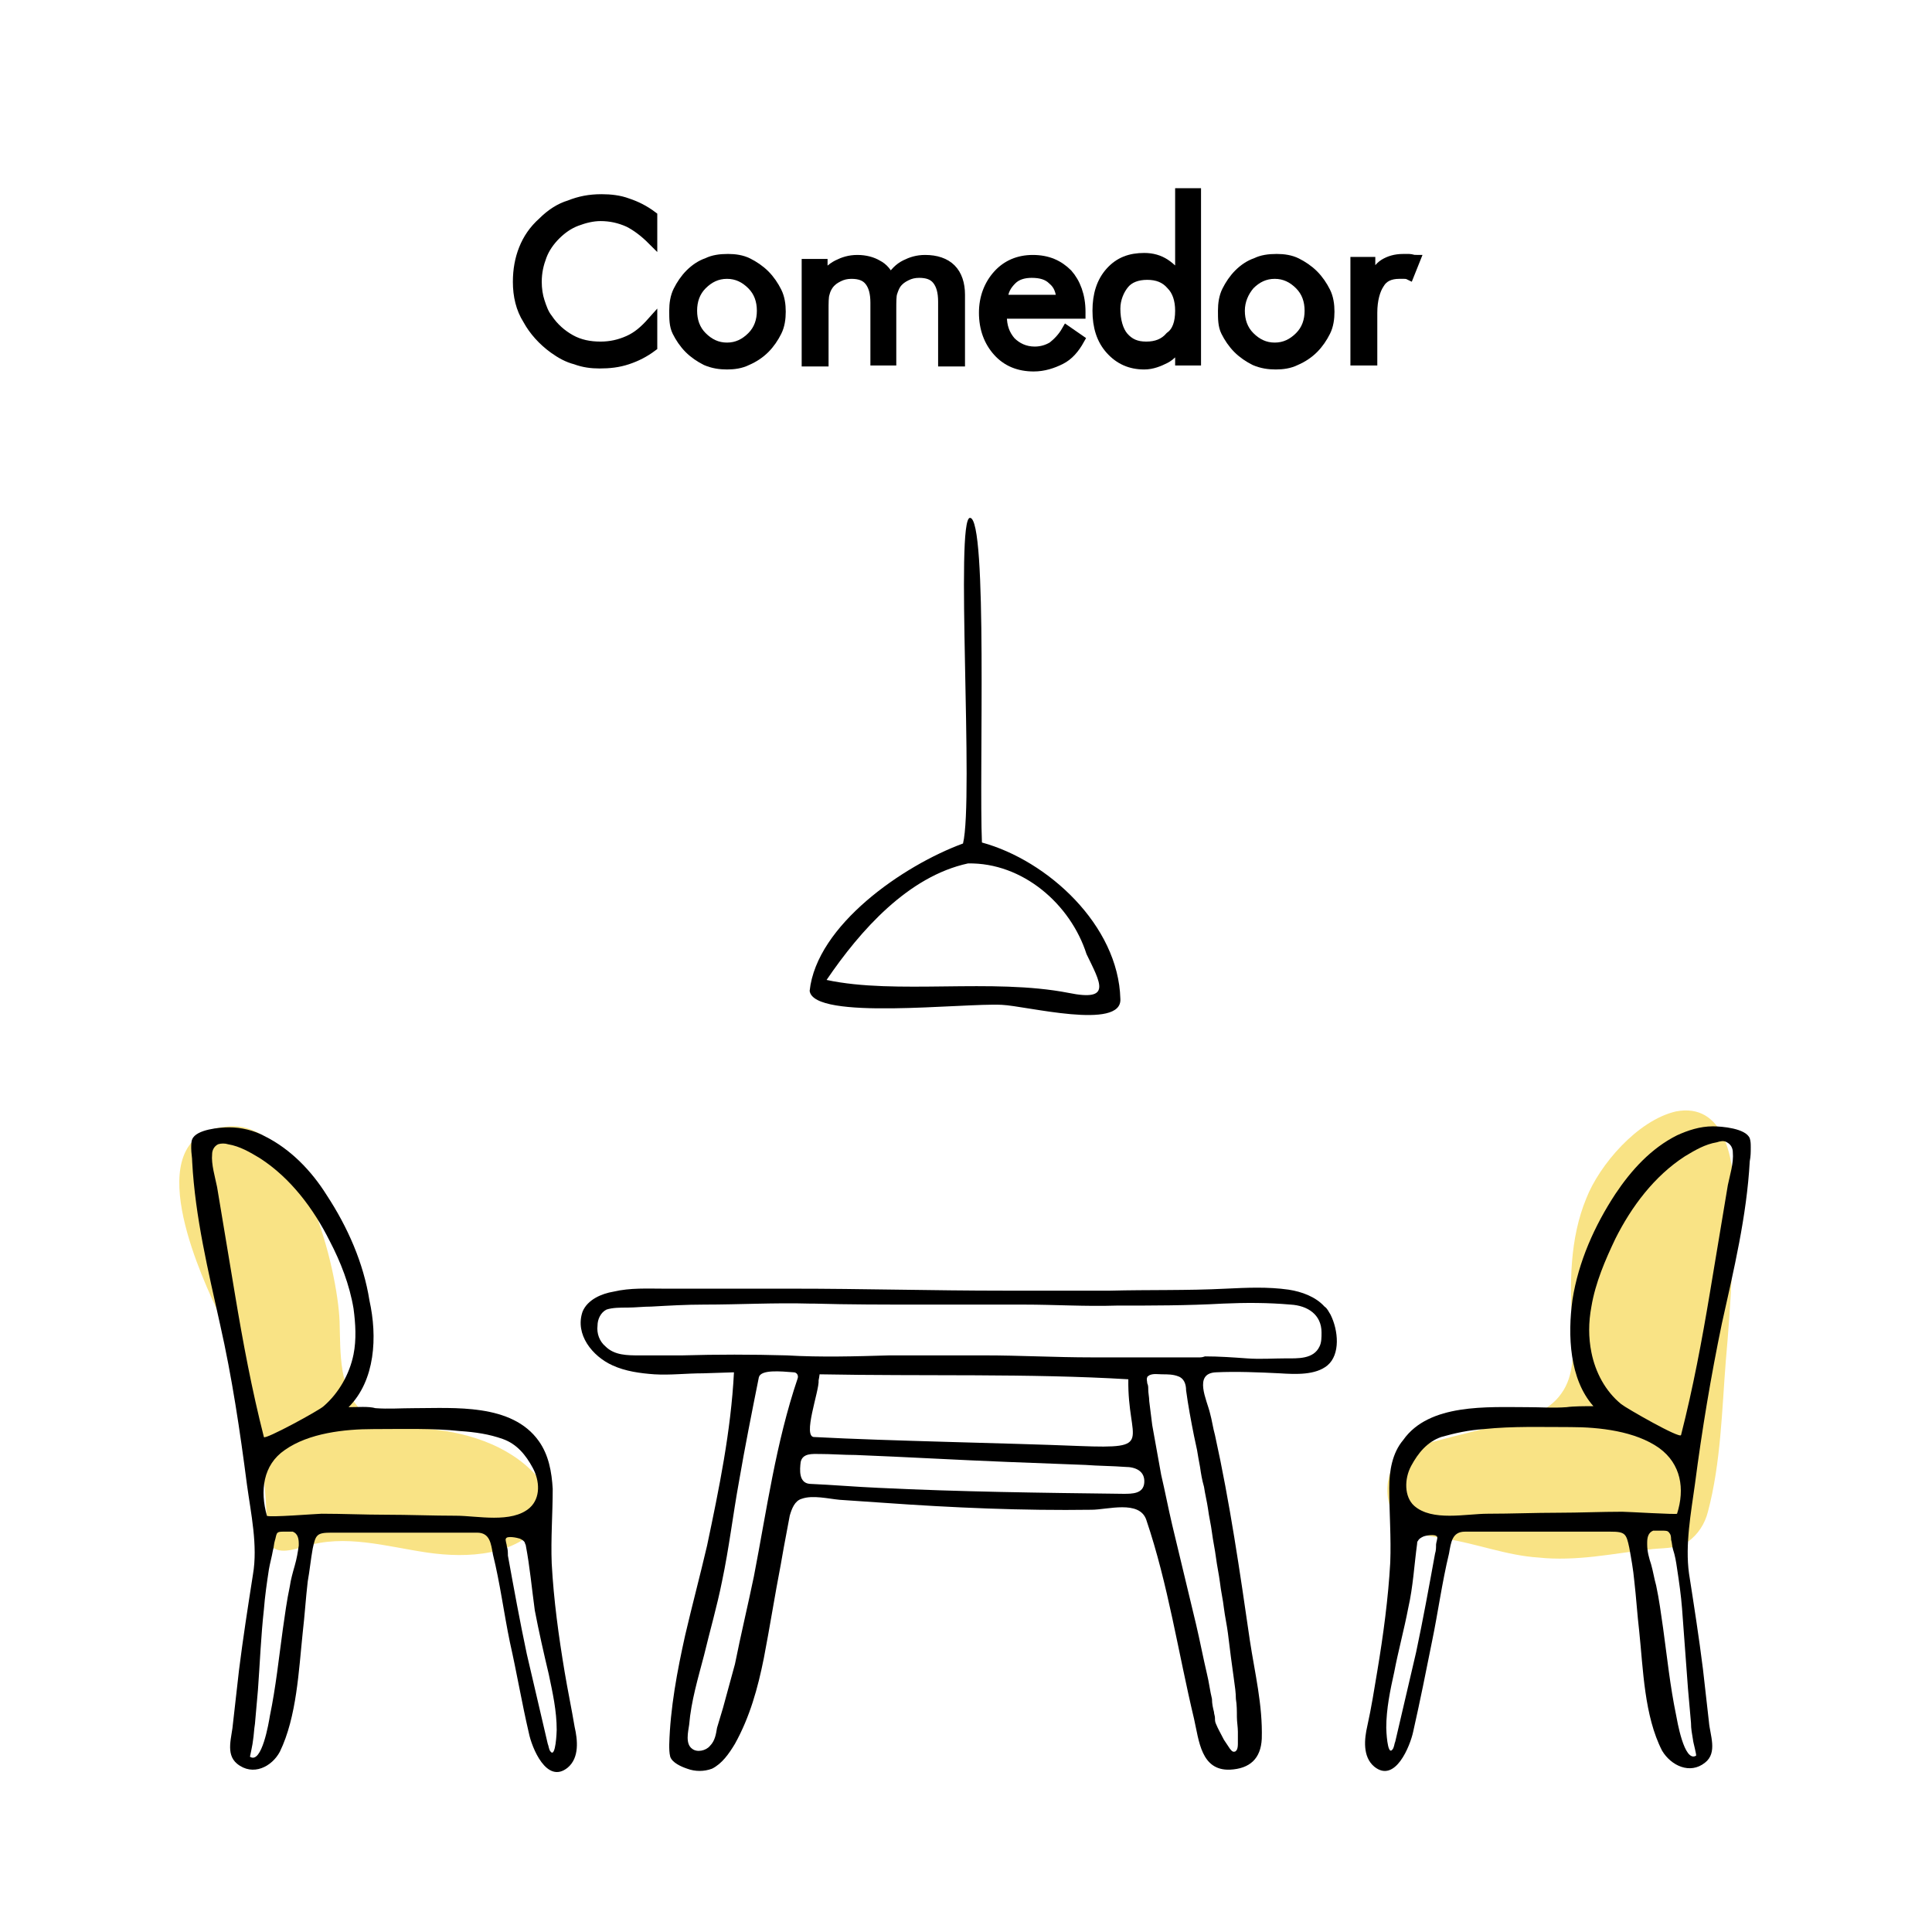 <?xml version="1.0" encoding="utf-8"?>
<!-- Generator: Adobe Illustrator 24.1.3, SVG Export Plug-In . SVG Version: 6.00 Build 0)  -->
<svg version="1.1" xmlns="http://www.w3.org/2000/svg" xmlns:xlink="http://www.w3.org/1999/xlink" x="0px" y="0px"
	 viewBox="0 0 194 194" style="enable-background:new 0 0 194 194;" xml:space="preserve">
<style type="text/css">
	.st0{display:none;}
	.st1{display:inline;fill:#F4C3C3;}
	.st2{display:inline;opacity:0.5;fill:#F4C3C3;}
	.st3{display:inline;fill:none;stroke:#F4C3C3;stroke-miterlimit:10;}
	.st4{fill:#FFFFFF;}
	.st5{fill:#F9D648;}
	.st6{fill:#D3D8C5;}
	.st7{fill:#F2BABA;}
	.st8{fill:#B2DCC4;}
	.st9{fill:#BBC3DF;}
	.st10{fill:#CCCBCB;}
	.st11{fill:#E9B58B;}
	.st12{fill:#6FC28E;}
	.st13{fill:#F9E385;}
	.st14{opacity:0.44;fill:#AAACFF;}
	.st15{fill:none;}
	.st16{fill:#8E9BCB;}
	.st17{fill:#F5D9C6;}
	.st18{fill:#F7D8D8;}
	.st19{fill:#EDECED;}
	.st20{stroke:#000000;stroke-miterlimit:10;}
</style>
<g id="margins" class="st0">
	<rect y="0" class="st1" width="16" height="16"/>
	<rect x="178" y="0" class="st1" width="16" height="16"/>
	<rect y="178" class="st1" width="16" height="16"/>
	<rect x="178" y="178" class="st1" width="16" height="16"/>
	<rect x="16" y="16" class="st1" width="162" height="24"/>
	<rect x="16" y="40" class="st2" width="162" height="12"/>
	<line class="st3" x1="194" y1="178" x2="0" y2="178"/>
	<line class="st3" x1="194" y1="16" x2="0" y2="16"/>
	<line class="st3" x1="178" y1="0" x2="178" y2="194"/>
	<line class="st3" x1="16" y1="0" x2="16" y2="194"/>
</g>
<g id="dibujos">
	<g>
		<path class="st13" d="M159.3,120.3c-1.7,4.1-1.7,8.7-1.4,13.1c0.1,2.2,0.2,4.7-1.1,6.5c-1.3,1.9-3.7,2.6-6,3.1
			c-2.2,0.6-4.4,1.1-6.6,1.7c-1.3,0.3-2.6,0.7-3.6,1.6c-2.1,2-1.6,6.4,1.2,7.5c1,0.4,2.2,0.5,3.3,0.7c3.2,0.5,6.2,1.7,9.4,1.9
			c1.8,0.2,3.8,0.1,5.6-0.1c1.8-0.2,3.6-0.5,5.4-0.7c1.3-0.2,2.8,0,4-0.8c1-0.7,1.7-1.8,2-3c1.3-4.9,1.4-10.2,1.8-15.2
			c0.5-5.6,0.8-11.1,0.8-16.7c0-3.6-1-9.2-5.8-8.3C164.4,112.5,160.6,117,159.3,120.3z"/>
		<path class="st13" d="M21.6,131.1c3.3,7,5.1,14.6,5.2,22.3c0,0.6,0,1.3,0.4,1.8c0.8,0.9,2.2,0.4,3.4,0.1c4-1.3,8.2,0,12.3,0.6
			s9,0.3,11.5-3c0.5-0.7,0.9-1.5,0.8-2.4c-0.1-0.7-0.5-1.3-0.9-1.8c-2.6-3.3-6.9-4.8-11.1-5.2c-2.3-0.2-4.9-0.2-6.7-1.7
			c-2.5-2.1-2.3-5.9-2.4-9.1c-0.2-5.2-3.7-20-11-19.6C13.8,113.6,19.7,127,21.6,131.1z"/>
		<path d="M133.6,132c-0.2-0.3-0.3-0.6-0.6-0.8c-0.9-1-2.3-1.5-3.6-1.7c-2.1-0.3-4.2-0.2-6.3-0.1c-3.9,0.2-7.8,0.1-11.6,0.2
			c-3.6,0-7.1,0-10.7,0c-7.1,0-14.2-0.2-21.3-0.2c-2.8,0-5.5,0-8.3,0c-1.5,0-3,0-4.5,0c-1.7,0-3.4-0.1-5.1,0.3
			c-1.2,0.2-2.6,0.8-3.1,2c-0.8,2.3,1,4.5,3,5.4c1.3,0.6,2.8,0.8,4.2,0.9c1.6,0.1,3.2-0.1,4.9-0.1c0.2,0,3.1-0.1,3.1-0.1
			c-0.3,5.9-1.5,11.7-2.7,17.4c-0.7,3-1.5,6-2.2,9c-0.8,3.6-1.5,7.3-1.6,11c0,0.4,0,0.8,0.1,1.2c0.2,0.6,1.1,1,1.7,1.2
			c0.8,0.3,1.7,0.3,2.5,0c1-0.5,1.7-1.5,2.3-2.5c1.5-2.7,2.3-5.6,2.9-8.6c0.6-3.1,1.1-6.3,1.7-9.4c0.1-0.6,0.2-1.1,0.3-1.7
			c0.2-1.1,0.4-2.1,0.6-3.2c0.2-0.7,0.5-1.5,1.2-1.7c1.1-0.4,2.7,0,3.8,0.1c1.5,0.1,2.9,0.2,4.4,0.3c7,0.5,14,0.8,20.9,0.7
			c1.6,0,4.8-1,5.5,1c2.2,6.5,3.2,13.3,4.8,20c0.5,2.2,0.7,5.2,3.6,5.1c2-0.1,3.1-1.1,3.2-3.1c0.1-3.4-0.7-6.6-1.2-9.9
			c-1-6.9-2-13.8-3.5-20.6c-0.2-0.7-0.3-1.5-0.5-2.2c-0.3-1.3-1.7-4,0.6-4.1c2-0.1,4.4,0,6.4,0.1c1.6,0.1,3.6,0.2,4.8-0.8
			C134.6,136,134.4,133.6,133.6,132z M71.3,175.3c-0.4,0.5-1.3,0.7-1.8,0.3c-0.7-0.5-0.4-1.7-0.3-2.4c0.2-2.4,0.9-4.7,1.5-7
			c0.6-2.5,1.3-4.9,1.8-7.4c0.7-3.3,1.1-6.7,1.7-10c0.6-3.5,1.3-7,2-10.5c0.2-0.8,2.2-0.6,3.5-0.5c0.3,0,0.5,0.3,0.4,0.6
			c-2.2,6.5-3.1,13.2-4.4,19.9c-0.6,2.9-1.3,5.8-1.9,8.8c-0.4,1.5-0.8,2.9-1.2,4.4c-0.2,0.7-0.4,1.3-0.6,2
			C71.9,174.1,71.8,174.8,71.3,175.3C71.4,175.3,71.4,175.3,71.3,175.3z M112.8,150C112.8,150,112.8,150,112.8,150
			c-8.3-0.1-16.4-0.2-24.6-0.6c-2.3-0.1-4.6-0.3-6.9-0.4c-1.1-0.1-1-1.4-0.9-2.2c0.2-0.9,1.2-0.8,1.9-0.8c1.2,0,2.4,0.1,3.6,0.1
			c5.1,0.2,10.2,0.5,15.3,0.7c2.6,0.1,5.2,0.2,7.8,0.3c1.3,0.1,2.7,0.1,4,0.2c1,0,2,0.4,1.9,1.6C114.8,150,113.7,150,112.8,150z
			 M82.2,138.6c0,0,0.1-0.5,0.1-0.6c10.4,0.2,21.1-0.1,31,0.5c-0.1,6.3,2.8,7-4.9,6.7c-7.3-0.3-19.1-0.5-26.6-0.9
			C80.5,144.4,82.3,139.6,82.2,138.6z M122.1,173.1c-0.1-0.2-0.1-0.4-0.1-0.6c0-0.2-0.1-0.4-0.1-0.6c-0.1-0.4-0.2-0.8-0.2-1.3
			c-0.2-0.8-0.3-1.7-0.5-2.5c-0.4-1.7-0.7-3.3-1.1-5c-0.4-1.7-0.8-3.3-1.2-5c-0.4-1.7-0.8-3.3-1.2-5c-0.4-1.7-0.7-3.3-1.1-5
			c-0.3-1.7-0.6-3.3-0.9-5c-0.1-0.8-0.2-1.6-0.3-2.4c0-0.4-0.1-0.8-0.1-1.2c0-0.2,0-0.4-0.1-0.6c0-0.2-0.1-0.4,0-0.6
			c0-0.1,0.1-0.1,0.2-0.2c0.4-0.2,0.9-0.1,1.3-0.1c0.5,0,1.1,0,1.6,0.2c0.6,0.2,0.8,0.8,0.8,1.4c0.2,1.5,0.5,3.1,0.8,4.6
			c0.1,0.5,0.2,0.9,0.3,1.4c0.1,0.6,0.2,1.2,0.3,1.7c0.1,0.7,0.2,1.3,0.4,2c0.1,0.7,0.3,1.5,0.4,2.2c0.1,0.8,0.3,1.6,0.4,2.4
			c0.1,0.8,0.3,1.7,0.4,2.5c0.1,0.8,0.3,1.7,0.4,2.5c0.1,0.9,0.3,1.7,0.4,2.6c0.1,0.8,0.3,1.7,0.4,2.5c0.1,0.8,0.2,1.6,0.3,2.4
			c0.1,0.7,0.2,1.5,0.3,2.2c0.1,0.7,0.2,1.4,0.2,2c0.1,0.6,0.1,1.2,0.1,1.8c0,0.5,0.1,1,0.1,1.5c0,0.4,0,0.7,0,1.1
			c0,0.2,0,0.5-0.1,0.7c-0.1,0.1-0.1,0.2-0.3,0.2c-0.2,0-0.3-0.2-0.4-0.3c-0.2-0.3-0.4-0.6-0.6-0.9
			C122.6,174.1,122.3,173.6,122.1,173.1z M120.5,136.3c-3.7,0-7.2,0-10.9,0c-3.6,0-7.2-0.2-10.7-0.2c-1.3,0-2.6,0-4,0
			c-1.8,0-3.7,0-5.6,0c-3.4,0.1-6.9,0.2-10.3,0c-3.5-0.1-7-0.1-10.5,0c-1.4,0-2.9,0-4.3,0c-1.2,0-2.5,0-3.4-0.9
			c-0.6-0.5-0.9-1.3-0.8-2.1c0-0.6,0.3-1.3,0.9-1.6c0.6-0.2,1.4-0.2,2.1-0.2c0.8,0,1.6-0.1,2.4-0.1c1.8-0.1,3.5-0.2,5.3-0.2
			c3.5,0,7.1-0.2,10.6-0.1c0.1,0,0.3,0,0.4,0c3.5,0.1,7.1,0.1,10.7,0.1c3.5,0,6.9,0,10.4,0c3.1,0,6.2,0.2,9.3,0.1
			c3.6,0,7.1,0,10.7-0.2c2.3-0.1,4.5-0.1,6.8,0.1c1.7,0.1,3.1,1,3.1,2.8c0,0.5,0,1-0.2,1.4c-0.6,1.3-2.2,1.2-3.4,1.2
			c-1.2,0-2.6,0.1-3.9,0c-1.4-0.1-2.8-0.2-4.2-0.2C120.7,136.3,120.6,136.3,120.5,136.3z"/>
		<path d="M97.4,52c1.8,0,0.9,25.7,1.2,32.6c6.6,1.8,13.7,8.3,13.9,15.7c0.2,3.2-9.5,0.7-11.9,0.6c-3.9-0.2-18.9,1.6-19.3-1.4
			c0.7-6.6,9.4-12.6,15.4-14.8C97.8,80.2,95.9,52,97.4,52z M97.2,86.7c-6,1.3-10.8,6.7-14.2,11.7c7,1.5,16.6-0.2,24.3,1.3
			c4.4,0.9,3.2-1,1.8-3.9C107.5,90.8,102.7,86.6,97.2,86.7z"/>
		<path d="M35,141.3c0.9,0,2-0.1,2.7,0.1c1.3,0.1,2.5,0,3.9,0c4,0,9.8-0.5,12.5,3.3c1,1.4,1.3,3.1,1.4,4.8c0,2.5-0.2,5-0.1,7.5
			c0.2,3.7,0.7,7.3,1.3,10.9c0.3,1.8,0.7,3.7,1,5.5c0.3,1.3,0.5,3.1-0.7,4.1c-2.1,1.7-3.6-2-3.9-3.5c-0.7-3-1.2-6-1.9-9.1
			c-0.6-2.9-1-6-1.7-8.8c-0.2-1.1-0.3-2.2-1.6-2.2c-3.5,0-7,0-10.5,0c-1.4,0-2.7,0-4.1,0c-1.5,0-1.6,0.2-1.9,1.6
			c-0.2,1.1-0.3,2.2-0.5,3.3c-0.2,1.7-0.3,3.4-0.5,5.1c-0.4,3.8-0.6,8.5-2.3,12c-0.8,1.5-2.7,2.5-4.3,1.2c-1.2-1-0.5-2.7-0.4-4.1
			c0.2-1.8,0.4-3.5,0.6-5.3c0.4-3.2,0.9-6.4,1.4-9.6c0.5-2.9-0.2-6.1-0.6-9c-0.7-5.4-1.5-10.8-2.7-16.1c-1.2-5.4-2.5-10.8-2.8-16.3
			c0-0.5-0.1-0.9-0.1-1.4c0-0.3,0-0.7,0.1-0.9c0.4-1,2.8-1.2,3.7-1.2c1.2,0,2.5,0.3,3.6,0.9c2.6,1.3,4.7,3.5,6.2,5.9
			c2.1,3.2,3.7,6.8,4.3,10.6C37.9,134.2,37.7,138.6,35,141.3z M35.5,131.4c-0.4-2.4-1.3-4.7-2.4-6.8c-1.6-3.2-3.9-6.3-7-8.3
			c-1-0.6-2-1.2-3.2-1.4c-0.3-0.1-0.7-0.1-1,0c-0.4,0.2-0.6,0.6-0.6,1c-0.1,1,0.3,2.3,0.5,3.3c0.2,1.2,0.4,2.4,0.6,3.6
			c0.4,2.4,0.8,4.8,1.2,7.2c0.8,4.8,1.7,9.6,2.9,14.3c0.1,0.3,5.6-2.7,6-3.1c1.5-1.3,2.6-3.2,3-5.2
			C35.8,134.5,35.7,132.9,35.5,131.4z M26.8,152.2c0.1,0.2,5.1-0.2,5.5-0.2c2.1,0,4.3,0.1,6.4,0.1c2.4,0,4.7,0.1,7.1,0.1
			c2.1,0,5.6,0.8,7.4-0.8c1.1-1,1-2.7,0.3-4c-0.7-1.3-1.6-2.4-3-2.9c-1.4-0.5-2.8-0.7-4.3-0.8c-2.8-0.3-5.8-0.2-8.7-0.2
			c-2.9,0-6.5,0.4-8.9,2.1C26.4,147.1,26.1,149.7,26.8,152.2z M28.5,153.8c0,0-0.1,0-0.1,0c-0.2,0-0.5,0-0.6,0.2
			c-0.1,0.2-0.1,0.4-0.2,0.7c-0.1,0.3-0.1,0.7-0.2,1c-0.1,0.6-0.3,1.3-0.4,1.9c-0.2,1.3-0.4,2.7-0.5,4c-0.3,2.7-0.4,5.4-0.6,8.1
			c-0.1,1.1-0.2,2.3-0.3,3.4c-0.1,0.6-0.1,1.1-0.2,1.7c0,0.2-0.3,1.6-0.3,1.6c1.2,0.8,1.9-3.5,2-4.1c0.6-2.9,0.9-5.8,1.3-8.7
			c0.2-1.4,0.4-2.9,0.7-4.3c0.1-0.7,0.3-1.4,0.5-2.1c0.2-0.7,0.3-1.3,0.4-2c0-0.1,0-0.1,0-0.2c0-0.5-0.1-1-0.6-1.2
			C29,153.8,28.7,153.8,28.5,153.8z M52.8,155.2c0-0.1-0.1-0.2-0.1-0.3c-0.1-0.2-0.3-0.3-0.5-0.4c-0.3-0.1-1.3-0.3-1.4,0
			c-0.1,0.1,0.1,0.6,0.1,0.8c0.1,0.3,0.1,0.6,0.1,0.9c0.6,3.3,1.2,6.6,1.9,9.9c0.7,3,1.4,6,2.1,9c0.1,0.2,0.1,0.6,0.3,0.8
			c0.5,0.6,0.6-2,0.6-2.2c0-1.9-0.4-3.7-0.8-5.6c-0.5-2.1-1-4.3-1.4-6.4C53.4,159.5,53.2,157.3,52.8,155.2z"/>
		<path d="M157.9,130.5c0.6-3.8,2.2-7.4,4.3-10.6c1.6-2.4,3.6-4.6,6.2-5.9c1.1-0.5,2.3-0.9,3.6-0.9c0.9,0,3.3,0.2,3.7,1.2
			c0.1,0.3,0.1,0.6,0.1,0.9c0,0.5,0,0.9-0.1,1.4c-0.3,5.5-1.6,10.9-2.8,16.3c-1.1,5.3-2,10.7-2.7,16.1c-0.4,2.9-1,6.1-0.6,9
			c0.5,3.2,1,6.4,1.4,9.6c0.2,1.8,0.4,3.5,0.6,5.3c0.1,1.3,0.9,3.1-0.4,4.1c-1.5,1.2-3.4,0.3-4.3-1.2c-1.8-3.5-1.9-8.2-2.3-12
			c-0.2-1.7-0.3-3.4-0.5-5.1c-0.1-1.1-0.3-2.2-0.5-3.3c-0.3-1.4-0.4-1.6-1.9-1.6c-1.4,0-2.7,0-4.1,0c-3.5,0-7,0-10.5,0
			c-1.3,0-1.4,1.1-1.6,2.2c-0.7,2.9-1.1,5.9-1.7,8.8c-0.6,3-1.2,6-1.9,9.1c-0.3,1.4-1.8,5.2-3.9,3.5c-1.2-1-1-2.8-0.7-4.1
			c0.4-1.8,0.7-3.7,1-5.5c0.6-3.6,1.1-7.3,1.3-10.9c0.1-2.5-0.1-5-0.1-7.5c0-1.7,0.3-3.5,1.4-4.8c2.6-3.7,8.5-3.3,12.5-3.3
			c1.4,0,2.5,0.1,3.9,0c0.7-0.1,1.8-0.1,2.7-0.1C157.6,138.5,157.4,134.1,157.9,130.5z M159.8,135.8c0.4,2,1.4,3.9,3,5.2
			c0.5,0.4,5.9,3.5,6,3.1c1.2-4.7,2.1-9.5,2.9-14.3c0.4-2.4,0.8-4.8,1.2-7.2c0.2-1.2,0.4-2.4,0.6-3.6c0.2-1,0.6-2.2,0.5-3.3
			c0-0.4-0.2-0.8-0.6-1c-0.3-0.2-0.7-0.1-1,0c-1.2,0.2-2.2,0.8-3.2,1.4c-3.1,2-5.4,5.1-7,8.3c-1,2.1-2,4.4-2.4,6.8
			C159.5,132.8,159.5,134.3,159.8,135.8z M166.6,145.4c-2.4-1.7-6-2.1-8.9-2.1c-2.9,0-5.8-0.1-8.7,0.2c-1.5,0.1-2.9,0.4-4.3,0.8
			c-1.4,0.5-2.3,1.6-3,2.9c-0.7,1.3-0.7,3.1,0.3,4c1.8,1.6,5.2,0.8,7.4,0.8c2.4,0,4.7-0.1,7.1-0.1c2.1,0,4.3-0.1,6.4-0.1
			c0.5,0,5.5,0.3,5.5,0.2C169.2,149.5,168.8,147,166.6,145.4z M166,153.7c-0.5,0.2-0.6,0.7-0.6,1.2c0,0.1,0,0.1,0,0.2
			c0,0.7,0.2,1.4,0.4,2c0.2,0.7,0.3,1.4,0.5,2.1c0.3,1.4,0.5,2.9,0.7,4.3c0.4,2.9,0.7,5.8,1.3,8.7c0.1,0.5,0.8,4.8,2,4.1
			c0.1,0-0.3-1.4-0.3-1.6c-0.1-0.6-0.2-1.1-0.2-1.7c-0.1-1.1-0.2-2.3-0.3-3.4c-0.2-2.7-0.4-5.4-0.6-8.1c-0.1-1.3-0.3-2.7-0.5-4
			c-0.1-0.7-0.2-1.3-0.4-1.9c-0.1-0.3-0.1-0.7-0.2-1c0-0.2,0-0.5-0.2-0.7c-0.1-0.2-0.4-0.2-0.6-0.2c0,0-0.1,0-0.1,0
			C166.5,153.7,166.2,153.7,166,153.7z M141.4,161.5c-0.4,2.1-1,4.3-1.4,6.4c-0.4,1.8-0.8,3.7-0.8,5.6c0,0.2,0.1,2.8,0.6,2.2
			c0.2-0.2,0.2-0.6,0.3-0.8c0.7-3,1.4-6,2.1-9c0.7-3.3,1.3-6.6,1.9-9.9c0.1-0.3,0.1-0.6,0.1-0.9c0-0.2,0.2-0.7,0.1-0.8
			c-0.2-0.3-1.2-0.1-1.4,0c-0.2,0.1-0.4,0.2-0.5,0.4c-0.1,0.1-0.1,0.2-0.1,0.3C142,157.2,141.9,159.3,141.4,161.5z"/>
	</g>
</g>
<g id="textos">
	<g>
		<path class="st20" d="M65.5,24.1c-0.8-0.8-1.6-1.4-2.4-1.8c-0.9-0.4-1.8-0.6-2.8-0.6c-0.8,0-1.6,0.2-2.4,0.5
			c-0.8,0.3-1.5,0.8-2.1,1.4c-0.6,0.6-1.1,1.3-1.4,2.1c-0.3,0.8-0.5,1.6-0.5,2.6c0,0.7,0.1,1.4,0.3,2s0.4,1.2,0.8,1.7
			c0.6,0.9,1.4,1.6,2.3,2.1c0.9,0.5,1.9,0.7,3,0.7c1,0,1.9-0.2,2.8-0.6s1.6-1,2.4-1.9v2.5c-0.8,0.6-1.6,1-2.5,1.3
			c-0.9,0.3-1.8,0.4-2.8,0.4c-0.8,0-1.6-0.1-2.4-0.4c-0.8-0.2-1.5-0.6-2.2-1.1c-1.1-0.8-2-1.8-2.6-2.9C52.3,31,52,29.7,52,28.3
			c0-1.2,0.2-2.3,0.6-3.3c0.4-1,1-1.9,1.9-2.7c0.8-0.8,1.7-1.4,2.7-1.7c1-0.4,2-0.6,3.2-0.6c0.9,0,1.8,0.1,2.6,0.4
			c0.9,0.3,1.7,0.7,2.5,1.3V24.1z"/>
		<path class="st20" d="M67.7,31.2c0-0.7,0.1-1.4,0.4-2c0.3-0.6,0.7-1.2,1.2-1.7s1.1-0.9,1.7-1.1c0.6-0.3,1.3-0.4,2.1-0.4
			c0.7,0,1.4,0.1,2,0.4c0.6,0.3,1.2,0.7,1.7,1.2c0.5,0.5,0.9,1.1,1.2,1.7c0.3,0.6,0.4,1.3,0.4,2s-0.1,1.4-0.4,2
			c-0.3,0.6-0.7,1.2-1.2,1.7c-0.5,0.5-1.1,0.9-1.8,1.2c-0.6,0.3-1.3,0.4-2,0.4c-0.7,0-1.4-0.1-2.1-0.4c-0.6-0.3-1.2-0.7-1.7-1.2
			c-0.5-0.5-0.9-1.1-1.2-1.7S67.7,32,67.7,31.2z M69.5,31.2c0,1,0.3,1.9,1,2.6c0.7,0.7,1.5,1.1,2.5,1.1c1,0,1.8-0.4,2.5-1.1
			c0.7-0.7,1-1.6,1-2.6s-0.3-1.9-1-2.6c-0.7-0.7-1.5-1.1-2.5-1.1c-1,0-1.8,0.4-2.5,1.1C69.8,29.3,69.5,30.2,69.5,31.2z"/>
		<path class="st20" d="M94.7,36.1v-5.8c0-1-0.2-1.7-0.6-2.2c-0.4-0.5-1-0.7-1.8-0.7c-0.5,0-0.9,0.1-1.3,0.3c-0.4,0.2-0.7,0.4-1,0.8
			c-0.2,0.3-0.3,0.6-0.4,0.9s-0.1,0.9-0.1,1.7v5.1h-1.6v-5.8c0-1-0.2-1.7-0.6-2.2c-0.4-0.5-1-0.7-1.8-0.7c-0.5,0-0.9,0.1-1.3,0.3
			c-0.4,0.2-0.7,0.4-1,0.8c-0.2,0.3-0.3,0.5-0.4,0.9c-0.1,0.3-0.1,0.9-0.1,1.7v5.1H81v-9.8h1.6v1.5c0.4-0.6,0.9-1.1,1.5-1.4
			s1.2-0.5,2-0.5c0.8,0,1.5,0.2,2,0.5c0.6,0.3,1,0.8,1.3,1.5c0.4-0.7,0.9-1.2,1.5-1.5c0.6-0.3,1.2-0.5,2-0.5c1.1,0,2,0.3,2.6,0.9
			s0.9,1.5,0.9,2.6v6.7H94.7z"/>
		<path class="st20" d="M108.4,31.5h-7.8v0.2c0,1.1,0.3,1.9,0.9,2.6c0.6,0.6,1.4,1,2.4,1c0.7,0,1.3-0.2,1.8-0.5
			c0.5-0.4,1-0.9,1.4-1.6l1.3,0.9c-0.5,0.9-1.1,1.6-1.9,2s-1.7,0.7-2.7,0.7c-1.5,0-2.7-0.5-3.6-1.5s-1.4-2.3-1.4-3.9
			c0-1.5,0.5-2.8,1.4-3.8s2.1-1.5,3.5-1.5c1.5,0,2.6,0.5,3.5,1.4c0.8,0.9,1.3,2.2,1.3,3.8V31.5z M106.6,30.1c-0.1-0.9-0.3-1.5-0.9-2
			c-0.5-0.5-1.2-0.7-2.1-0.7c-0.8,0-1.5,0.2-2,0.7c-0.5,0.5-0.9,1.1-0.9,2H106.6z"/>
		<path class="st20" d="M120.1,19.5v16.7h-1.6v-1.8c-0.4,0.7-0.9,1.3-1.5,1.6s-1.3,0.6-2.1,0.6c-1.4,0-2.5-0.5-3.4-1.5
			c-0.9-1-1.3-2.3-1.3-3.9c0-1.6,0.4-2.9,1.3-3.9s2-1.4,3.4-1.4c0.8,0,1.5,0.2,2.1,0.6c0.6,0.4,1.1,0.9,1.5,1.6v-8.7H120.1z
			 M118.5,31.2c0-1.1-0.3-2-0.9-2.6c-0.6-0.7-1.4-1-2.4-1s-1.8,0.3-2.3,0.9S112,30,112,31c0,1.2,0.3,2.2,0.8,2.8
			c0.6,0.7,1.3,1,2.3,1c1,0,1.8-0.3,2.4-1C118.2,33.3,118.5,32.4,118.5,31.2z"/>
		<path class="st20" d="M122.8,31.2c0-0.7,0.1-1.4,0.4-2c0.3-0.6,0.7-1.2,1.2-1.7s1.1-0.9,1.7-1.1c0.6-0.3,1.3-0.4,2.1-0.4
			c0.7,0,1.4,0.1,2,0.4c0.6,0.3,1.2,0.7,1.7,1.2c0.5,0.5,0.9,1.1,1.2,1.7c0.3,0.6,0.4,1.3,0.4,2s-0.1,1.4-0.4,2
			c-0.3,0.6-0.7,1.2-1.2,1.7c-0.5,0.5-1.1,0.9-1.8,1.2c-0.6,0.3-1.3,0.4-2,0.4c-0.7,0-1.4-0.1-2.1-0.4c-0.6-0.3-1.2-0.7-1.7-1.2
			c-0.5-0.5-0.9-1.1-1.2-1.7S122.8,32,122.8,31.2z M124.5,31.2c0,1,0.3,1.9,1,2.6c0.7,0.7,1.5,1.1,2.5,1.1c1,0,1.8-0.4,2.5-1.1
			c0.7-0.7,1-1.6,1-2.6s-0.3-1.9-1-2.6c-0.7-0.7-1.5-1.1-2.5-1.1c-1,0-1.8,0.4-2.5,1.1C124.9,29.3,124.5,30.2,124.5,31.2z"/>
		<path class="st20" d="M136.1,36.1v-9.8h1.5v2c0.5-0.9,0.9-1.5,1.4-1.8s1.1-0.5,1.9-0.5c0.2,0,0.4,0,0.6,0c0.2,0,0.4,0.1,0.6,0.1
			l-0.6,1.5c-0.2-0.1-0.4-0.1-0.5-0.1c-0.2,0-0.3,0-0.5,0c-0.9,0-1.6,0.3-2,1c-0.4,0.6-0.7,1.6-0.7,2.9v4.8H136.1z"/>
	</g>
</g>
</svg>
